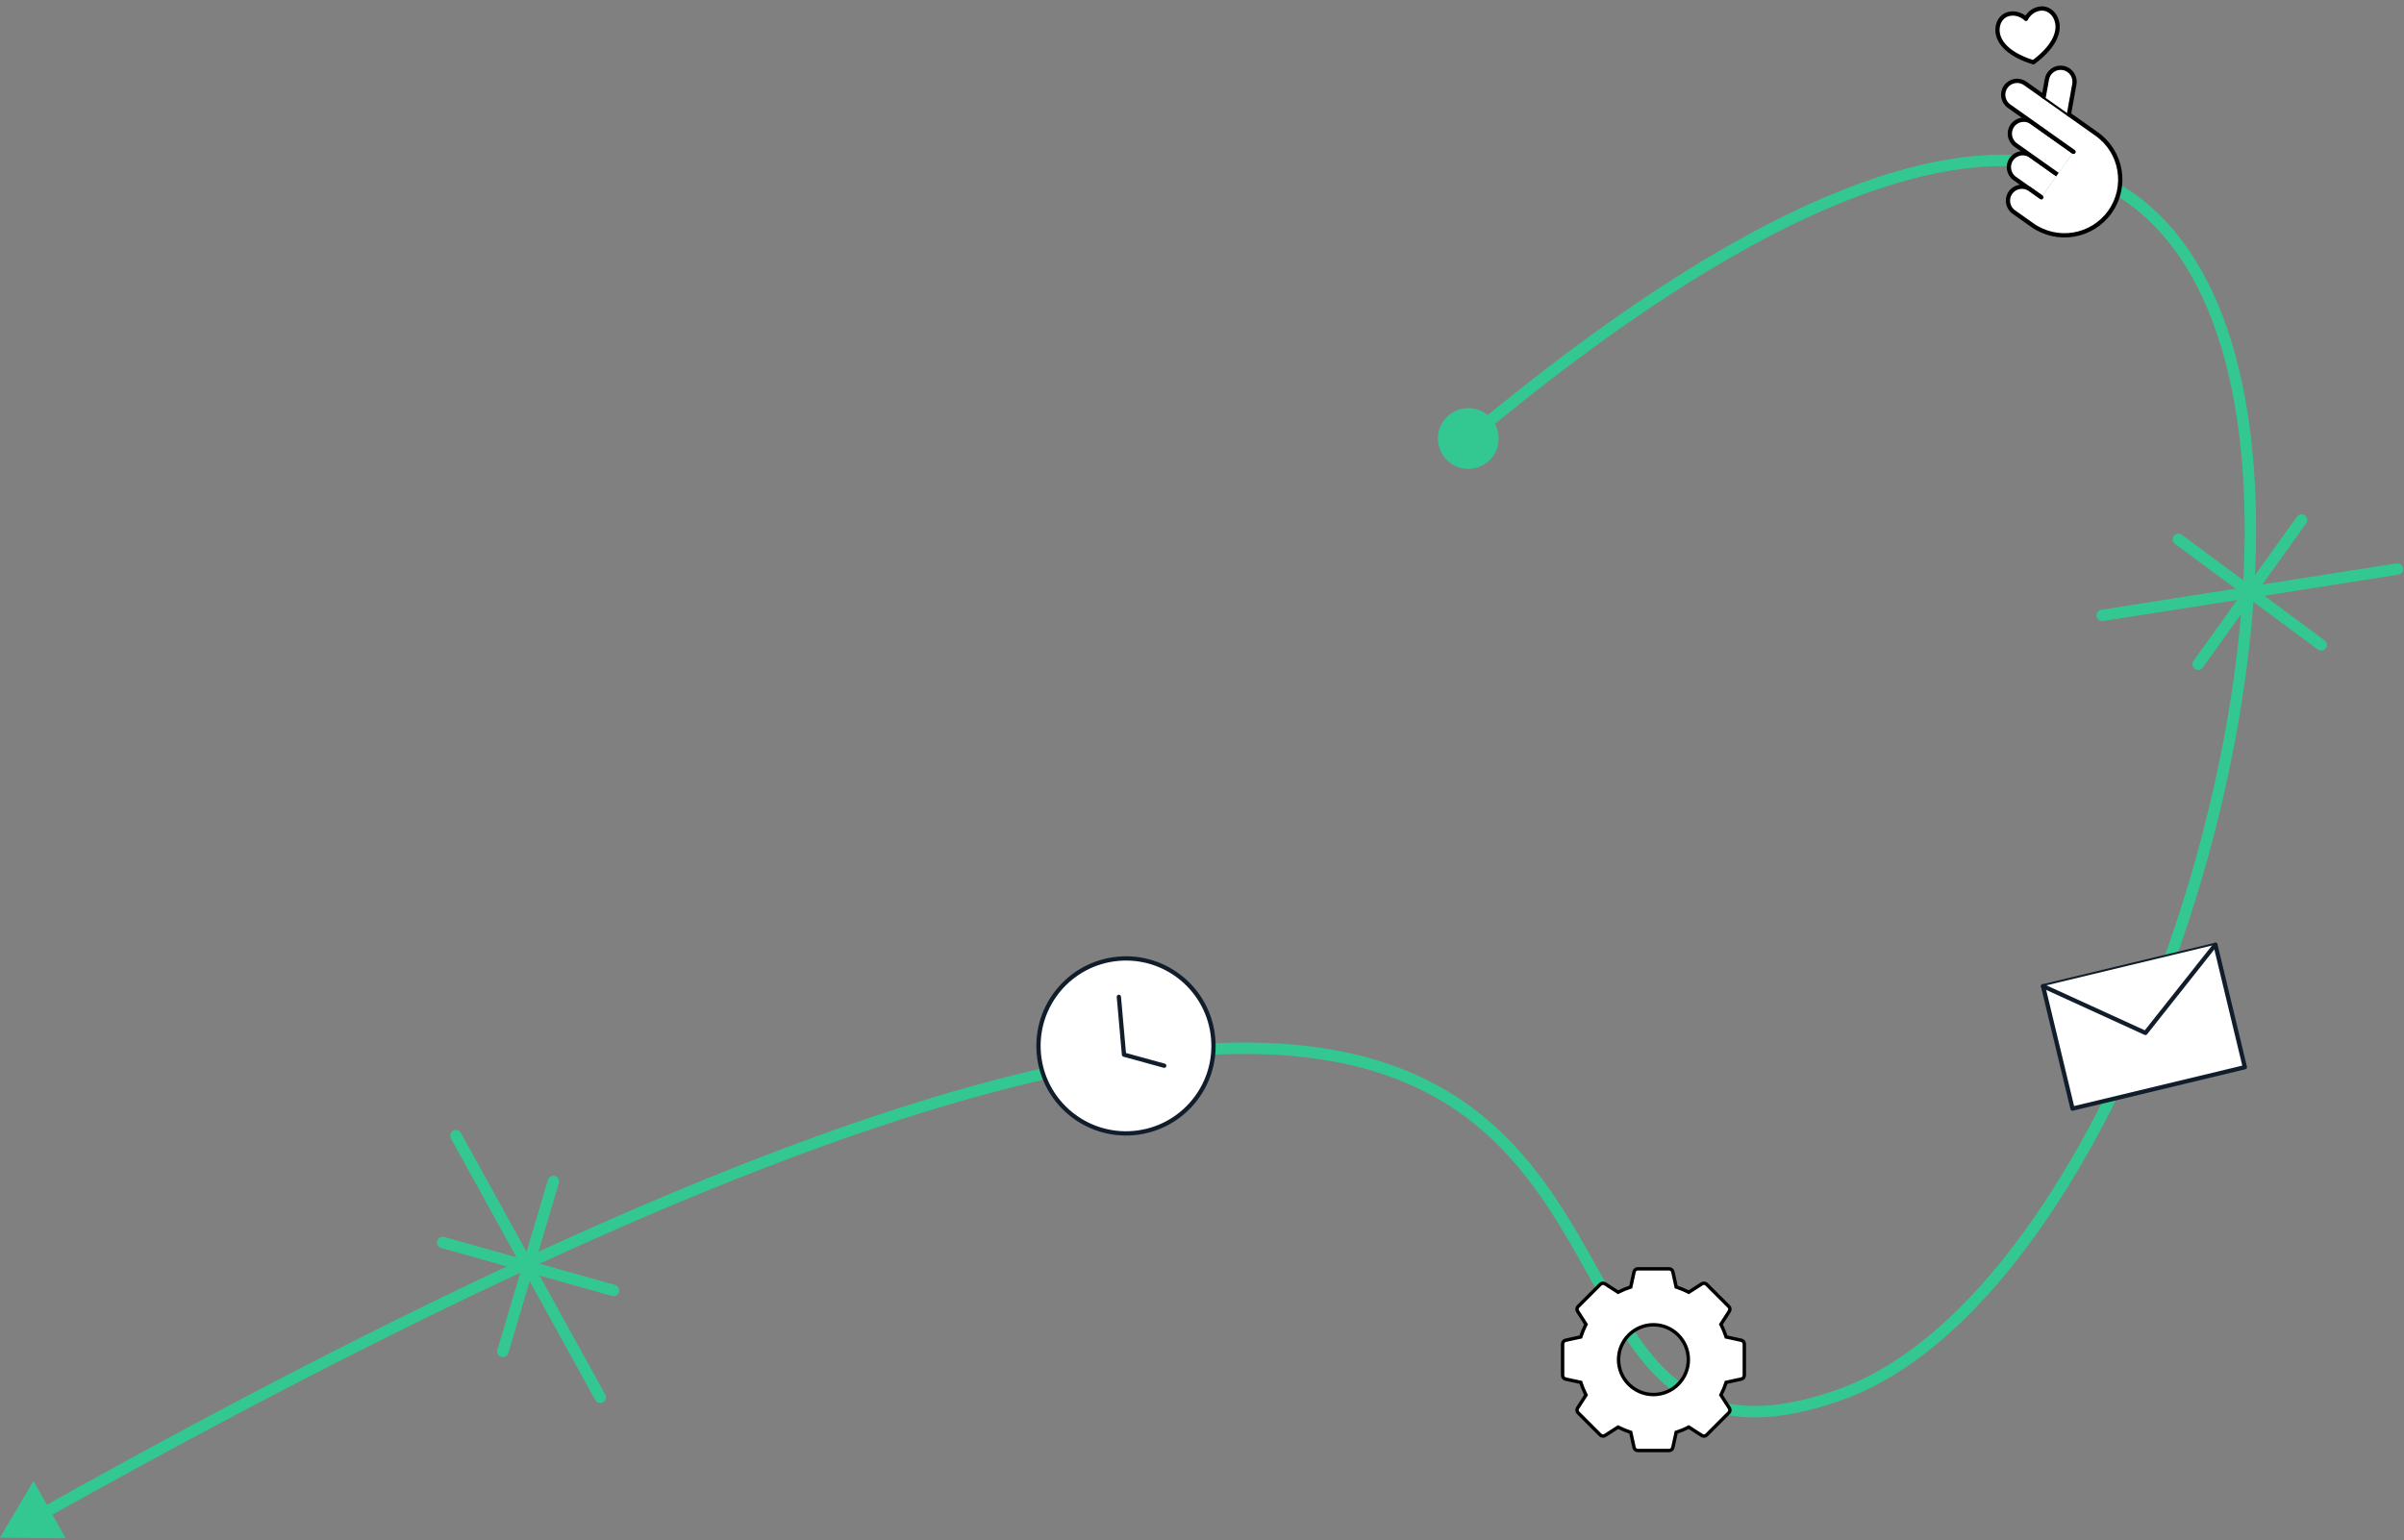 <?xml version="1.0" encoding="UTF-8"?> <svg xmlns="http://www.w3.org/2000/svg" width="844" height="541" viewBox="0 0 844 541" fill="none"><rect x="0" y="0" width="844" height="541" fill="#808080" stroke="none"/> <path d="M504.833 154C504.833 159.891 509.609 164.666 515.5 164.666C521.391 164.666 526.167 159.891 526.167 154C526.167 148.108 521.391 143.333 515.5 143.333C509.609 143.333 504.833 148.108 504.833 154ZM0 540L23.093 540.246L11.76 520.124L0 540ZM516.783 155.533C566.074 114.292 607.523 87.797 641.987 73.049C676.462 58.296 703.781 55.367 724.932 60.987C767.001 72.167 786.161 117.786 787.938 176.744C789.709 235.491 774.118 306.397 747.88 366.166C734.765 396.04 719.02 423.065 701.513 444.365C683.991 465.682 664.806 481.145 644.842 488.105L646.158 491.882C667.069 484.592 686.821 468.538 704.603 446.904C722.398 425.253 738.321 397.891 751.542 367.774C777.976 307.56 793.728 236.063 791.937 176.624C790.151 117.397 770.843 69.05 725.959 57.122C703.633 51.188 675.354 54.419 640.413 69.372C605.462 84.328 563.676 111.083 514.217 152.466L516.783 155.533ZM644.842 488.105C624.823 495.085 610.649 495.115 599.762 490.916C588.853 486.707 580.867 478.111 573.517 467C569.845 461.45 566.369 455.332 562.771 448.887C559.185 442.461 555.478 435.711 551.385 428.99C543.193 415.536 533.376 402.063 519.531 391.063C491.725 368.971 448.226 357.265 370.46 374.171C292.737 391.068 180.472 436.604 14.737 529.404L16.691 532.895C182.312 440.158 294.168 394.85 371.31 378.08C448.41 361.319 490.519 373.122 517.043 394.195C530.362 404.778 539.89 417.802 547.969 431.07C552.012 437.71 555.673 444.376 559.279 450.837C562.874 457.279 566.416 463.517 570.181 469.207C577.703 480.577 586.264 489.996 598.323 494.648C610.404 499.308 625.62 499.043 646.158 491.882L644.842 488.105Z" fill="#33C892"></path> <path d="M398.029 397.917C414.93 396.418 427.416 381.502 425.917 364.602C424.418 347.701 409.502 335.215 392.602 336.714C375.701 338.213 363.215 353.129 364.714 370.029C366.213 386.93 381.128 399.416 398.029 397.917Z" fill="white" stroke="#121D2C" stroke-width="1.5" stroke-miterlimit="10" stroke-linecap="round" stroke-linejoin="round"></path> <path d="M392.812 350.085L394.612 370.384L408.74 374.271" fill="white"></path> <path d="M392.812 350.085L394.612 370.384L408.74 374.271" stroke="#121D2C" stroke-width="1.5" stroke-miterlimit="10" stroke-linecap="round" stroke-linejoin="round"></path> <path d="M776.906 333.056L787.019 373.542L728.131 388.35L718.165 346.882L776.906 333.056Z" fill="white" stroke="#121D2C" stroke-width="1.5"></path> <path d="M777.799 331.826L717.293 346.375L727.623 389.335L788.128 374.787L777.799 331.826Z" fill="white" stroke="#121D2C" stroke-width="1.5" stroke-miterlimit="10" stroke-linecap="round" stroke-linejoin="round"></path> <path d="M717.276 346.324L753.226 362.754L777.771 331.773" fill="white"></path> <path d="M717.276 346.324L753.226 362.754L777.771 331.773" stroke="#121D2C" stroke-width="1.5" stroke-miterlimit="10" stroke-linecap="round" stroke-linejoin="round"></path> <path d="M841.682 199.834L738.055 216.127" stroke="#33C892" stroke-width="4" stroke-miterlimit="10" stroke-linecap="round" stroke-linejoin="round"></path> <path d="M814.909 226.488L764.833 189.435" stroke="#33C892" stroke-width="4" stroke-miterlimit="10" stroke-linecap="round" stroke-linejoin="round"></path> <path d="M808.017 182.641L771.726 233.274" stroke="#33C892" stroke-width="4" stroke-miterlimit="10" stroke-linecap="round" stroke-linejoin="round"></path> <path d="M716.672 69.303L707.347 62.7C705.14 61.138 704.618 58.081 706.181 55.874C707.744 53.667 710.8 53.145 713.007 54.708L722.331 61.31" fill="white"></path> <path d="M716.672 69.303L707.347 62.7C705.14 61.138 704.618 58.081 706.181 55.874C707.744 53.667 710.8 53.145 713.007 54.708L722.331 61.31" stroke="black" stroke-width="1.5" stroke-miterlimit="10" stroke-linecap="round" stroke-linejoin="round"></path> <path d="M722.332 61.31L707.679 50.935C705.472 49.372 704.95 46.316 706.513 44.109C708.076 41.901 711.132 41.379 713.339 42.942L727.992 53.318" fill="white"></path> <path d="M722.332 61.31L707.679 50.935C705.472 49.372 704.95 46.316 706.513 44.109C708.076 41.901 711.132 41.379 713.339 42.942L727.992 53.318" stroke="black" stroke-width="1.5" stroke-miterlimit="10" stroke-linecap="round" stroke-linejoin="round"></path> <path d="M727.991 53.318L705.345 37.283C703.138 35.72 702.616 32.664 704.179 30.457C705.741 28.25 708.797 27.727 711.004 29.29L736.12 47.074C744.948 53.325 747.037 65.549 740.786 74.378C734.535 83.206 722.311 85.296 713.482 79.044L707.017 74.466C704.809 72.903 704.287 69.847 705.85 67.64C707.413 65.433 710.469 64.911 712.676 66.474L716.672 69.303" fill="white"></path> <path d="M727.991 53.318L705.345 37.283C703.138 35.72 702.616 32.664 704.179 30.457C705.741 28.25 708.797 27.727 711.004 29.29L736.12 47.074C744.948 53.325 747.037 65.549 740.786 74.378C734.535 83.206 722.311 85.296 713.482 79.044L707.017 74.466C704.809 72.903 704.287 69.847 705.85 67.64C707.413 65.433 710.469 64.911 712.676 66.474L716.672 69.303" stroke="black" stroke-width="1.5" stroke-miterlimit="10" stroke-linecap="round" stroke-linejoin="round"></path> <path d="M717.529 33.911L718.629 27.819C719.108 25.157 721.656 23.388 724.318 23.869C726.986 24.35 728.744 26.902 728.267 29.556L726.355 40.161" fill="white"></path> <path d="M717.529 33.911L718.629 27.819C719.108 25.157 721.656 23.388 724.318 23.869C726.986 24.35 728.744 26.902 728.267 29.556L726.355 40.161" stroke="black" stroke-width="1.5" stroke-miterlimit="10" stroke-linecap="round" stroke-linejoin="round"></path> <path d="M711.274 6.634C711.274 6.634 712.571 3.644 716.043 3.051C719.138 2.522 721.743 4.918 722.293 8.133C722.929 11.855 720.773 16.755 713.878 21.872C705.674 19.335 702.014 15.429 701.378 11.708C700.828 8.493 702.49 5.367 705.585 4.838C709.057 4.245 711.274 6.634 711.274 6.634Z" fill="white" stroke="black" stroke-width="1.5" stroke-miterlimit="10" stroke-linecap="round" stroke-linejoin="round"></path> <path d="M605.904 469.199L606.011 469.526L606.347 469.599L611.343 470.685C611.343 470.685 611.343 470.685 611.343 470.685C611.96 470.82 612.4 471.366 612.4 471.997V483.003C612.4 483.634 611.96 484.18 611.343 484.315C611.343 484.315 611.343 484.315 611.343 484.315L606.347 485.401L606.011 485.474L605.904 485.801C605.48 487.101 604.953 488.37 604.332 489.592L604.176 489.899L604.362 490.189L607.128 494.49C607.469 495.022 607.394 495.719 606.948 496.165L599.165 503.948L599.165 503.948C598.719 504.395 598.022 504.47 597.49 504.128L593.189 501.362L592.899 501.176L592.592 501.332C591.37 501.953 590.101 502.48 588.801 502.904L588.474 503.011L588.401 503.347L587.315 508.343L587.315 508.343C587.181 508.96 586.635 509.4 586.003 509.4H574.997C574.365 509.4 573.819 508.96 573.685 508.343L573.685 508.343L572.599 503.347L572.526 503.011L572.199 502.904C570.899 502.48 569.63 501.953 568.408 501.332L568.101 501.176L567.811 501.362L563.51 504.128C562.978 504.469 562.281 504.394 561.835 503.948L554.052 496.165C553.606 495.719 553.531 495.022 553.872 494.49L556.638 490.189L556.824 489.899L556.668 489.592C556.047 488.37 555.52 487.101 555.096 485.801L554.989 485.474L554.653 485.401L549.657 484.315C549.657 484.315 549.657 484.315 549.657 484.315C549.04 484.18 548.6 483.634 548.6 483.003V471.997C548.6 471.366 549.04 470.82 549.657 470.685C549.657 470.685 549.657 470.685 549.657 470.685L554.653 469.599L554.989 469.526L555.096 469.199C555.52 467.899 556.047 466.63 556.668 465.408L556.824 465.101L556.638 464.811L553.872 460.51C553.872 460.51 553.872 460.51 553.872 460.509C553.531 459.978 553.606 459.281 554.052 458.835L561.835 451.052C562.281 450.606 562.978 450.531 563.509 450.872C563.51 450.872 563.51 450.872 563.51 450.872L567.811 453.638L568.101 453.824L568.408 453.668C569.63 453.047 570.899 452.52 572.199 452.096L572.526 451.989L572.599 451.653L573.685 446.657L573.685 446.657C573.819 446.04 574.365 445.6 574.997 445.6H586.003C586.635 445.6 587.181 446.04 587.315 446.657L587.315 446.657L588.401 451.653L588.474 451.989L588.801 452.096C590.101 452.52 591.37 453.047 592.592 453.668L592.899 453.824L593.189 453.638L597.49 450.872C598.022 450.531 598.719 450.606 599.165 451.052L606.948 458.835C607.394 459.281 607.469 459.978 607.128 460.51L604.362 464.811L604.176 465.101L604.332 465.408C604.953 466.63 605.48 467.899 605.904 469.199ZM580.5 489.753C587.257 489.753 592.753 484.257 592.753 477.5C592.753 470.743 587.257 465.247 580.5 465.247C573.743 465.247 568.247 470.743 568.247 477.5C568.247 484.257 573.743 489.753 580.5 489.753Z" fill="white" stroke="black" stroke-width="1.2"></path> <path d="M210.725 490.702L160.066 398.845" stroke="#33C892" stroke-width="4" stroke-miterlimit="10" stroke-linecap="round" stroke-linejoin="round"></path> <path d="M176.539 474.625L194.29 414.914" stroke="#33C892" stroke-width="4" stroke-miterlimit="10" stroke-linecap="round" stroke-linejoin="round"></path> <path d="M215.406 453.191L155.431 436.346" stroke="#33C892" stroke-width="4" stroke-miterlimit="10" stroke-linecap="round" stroke-linejoin="round"></path> </svg> 